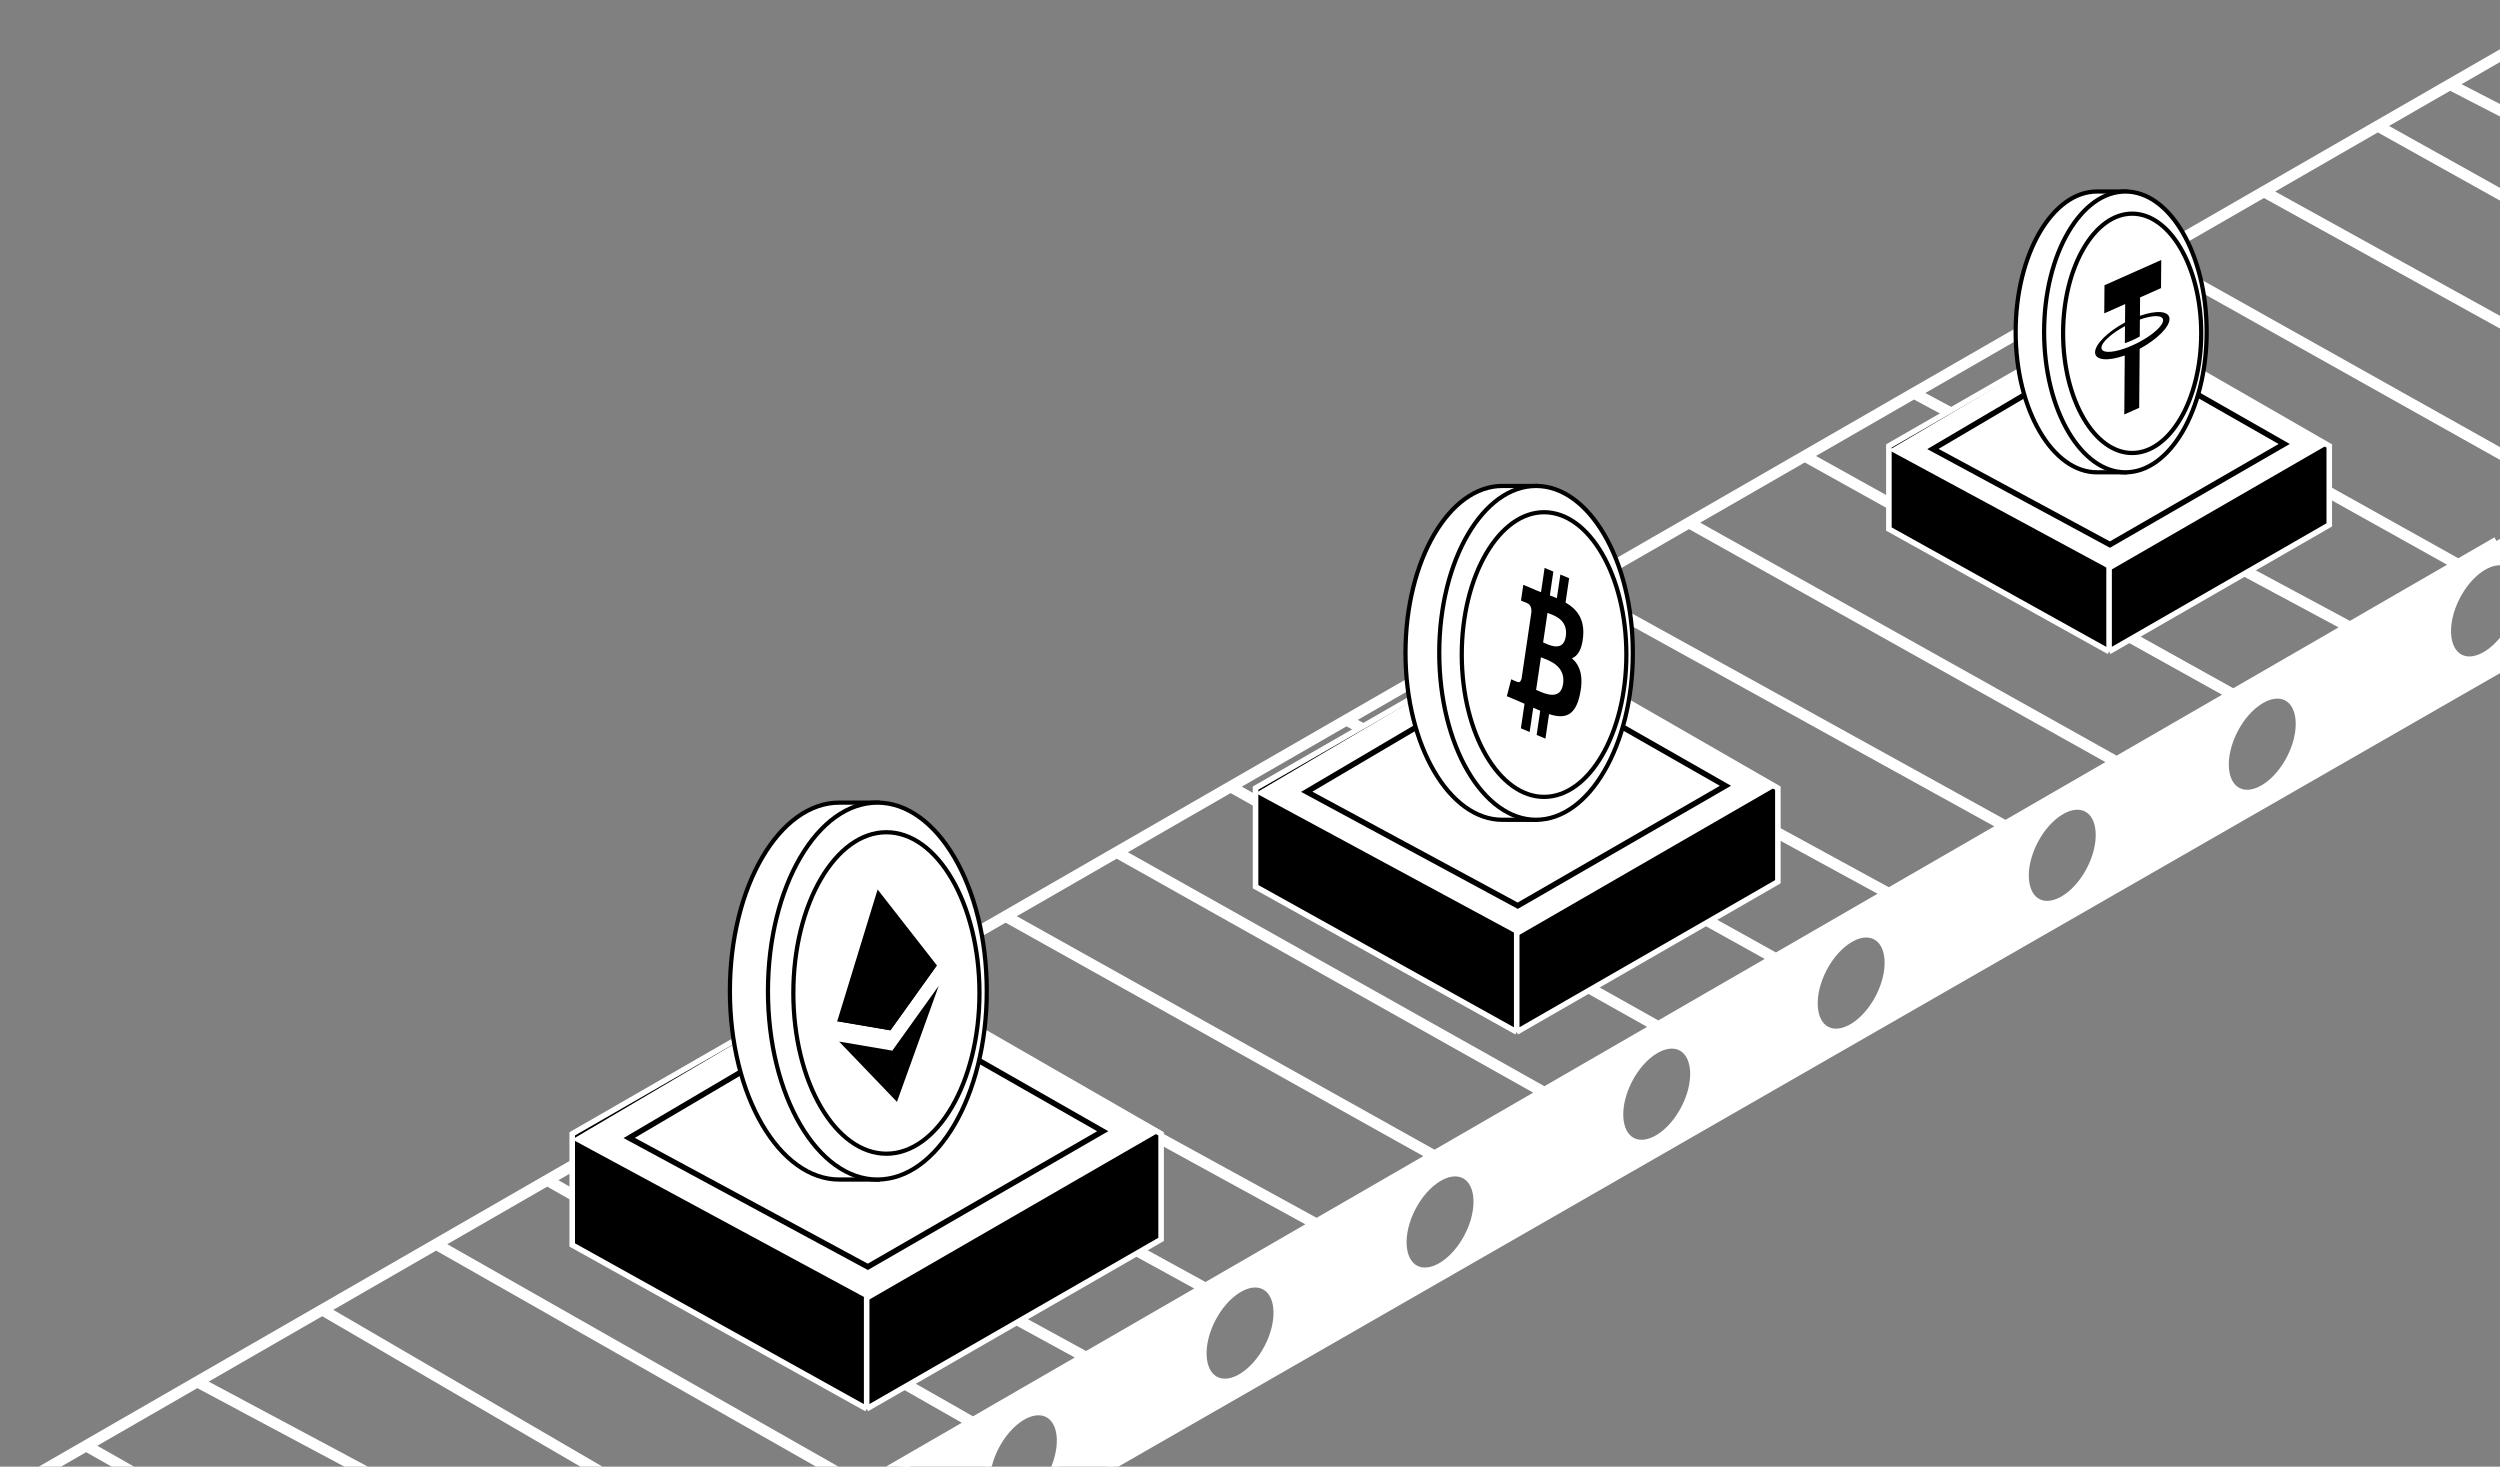 <svg width="450" height="264" viewBox="0 0 450 264" fill="none" xmlns="http://www.w3.org/2000/svg">
<rect x="0" y="0" width="450" height="264" fill="#808080" stroke="none"/>
<path d="M1 268.591L15.5 260.241M465.5 1.091L441 15.201M153.5 268.591L155.231 267.591M449.5 97.591L442.5 101.635M15.5 260.241L35.5 271.591M15.5 260.241L35.5 248.723M35.5 248.723L90.5 278.091M35.5 248.723L58 235.766M58 235.766L119.5 271.591M58 235.766L78.5 223.96M78.5 223.96L155.231 267.591M78.5 223.96L98.5 212.442M155.231 267.591L175.137 256.091M98.5 212.442L175.137 256.091M98.5 212.442L117.342 201.591M175.137 256.091L195.5 244.328M195.5 244.328L117.342 201.591M195.5 244.328L217 231.907M117.342 201.591L139 189.119M217 231.907L139 189.119M217 231.907L237 220.353M139 189.119L159 177.601M237 220.353L159 177.601M237 220.353L258.225 208.091M159 177.601L181 164.931M258.225 208.091L181 164.931M258.225 208.091L278 196.667M181 164.931L201 153.414M201 153.414L278 196.667M201 153.414L221.5 141.608M278 196.667L298.5 184.824M298.5 184.824L221.5 141.608M298.5 184.824L319.675 172.591M221.5 141.608L242.366 129.591M319.675 172.591L242.366 129.591M319.675 172.591L340 160.85M242.366 129.591L262 118.285M340 160.85L262 118.285M340 160.85L361 148.718M262 118.285L283.5 105.903M283.5 105.903L361 148.718M283.5 105.903L304.01 94.091M361 148.718L381 137.164M381 137.164L304.01 94.091M381 137.164L402 125.032M304.01 94.091L324.848 82.091M402 125.032L324.848 82.091M402 125.032L423 112.9M324.848 82.091L344.5 70.774M423 112.9L344.5 70.774M423 112.9L442.5 101.635M344.5 70.774L387 46.298M442.5 101.635L364.5 58.091M387 46.298L453.5 83.591M387 46.298L407.5 34.493M407.5 34.493L456.5 61.591M407.5 34.493L428 22.687M428 22.687L456.5 38.591M428 22.687L441 15.201M441 15.201L455.5 22.687" stroke="white" stroke-width="2"/>
<path fill-rule="evenodd" clip-rule="evenodd" d="M450 115.544V120.591L177.5 277.091L154 269.091L450 97.591V101.249C447.45 101.208 444.308 103.632 442.337 107.417C439.941 112.014 440.181 116.878 442.871 118.28C444.886 119.33 447.705 118.14 450 115.544ZM402.871 142.28C405.562 143.682 409.685 141.091 412.08 136.493C414.475 131.895 414.236 127.031 411.546 125.629C408.855 124.228 404.732 126.819 402.336 131.417C399.941 136.014 400.18 140.878 402.871 142.28ZM376.08 156.493C373.685 161.091 369.562 163.682 366.871 162.28C364.18 160.878 363.941 156.014 366.336 151.417C368.732 146.819 372.855 144.228 375.546 145.629C378.236 147.031 378.475 151.895 376.08 156.493ZM328.871 185.28C331.562 186.682 335.685 184.091 338.08 179.493C340.475 174.895 340.236 170.031 337.546 168.629C334.855 167.228 330.732 169.819 328.336 174.417C325.941 179.014 326.18 183.878 328.871 185.28ZM303.08 199.493C300.685 204.091 296.562 206.682 293.871 205.28C291.18 203.878 290.941 199.014 293.336 194.417C295.732 189.819 299.855 187.228 302.546 188.629C305.236 190.031 305.475 194.895 303.08 199.493ZM254.871 228.28C257.562 229.682 261.685 227.091 264.08 222.493C266.475 217.895 266.236 213.031 263.546 211.629C260.855 210.228 256.732 212.819 254.336 217.417C251.941 222.014 252.18 226.878 254.871 228.28ZM228.08 242.493C225.685 247.091 221.562 249.682 218.871 248.28C216.18 246.878 215.941 242.014 218.336 237.417C220.732 232.819 224.855 230.228 227.546 231.629C230.236 233.031 230.475 237.895 228.08 242.493ZM189.08 265.493C186.685 270.091 182.562 272.682 179.871 271.28C177.18 269.878 176.941 265.014 179.337 260.416C181.732 255.819 185.855 253.228 188.546 254.629C191.236 256.031 191.475 260.895 189.08 265.493Z" fill="white"/>
<path d="M450 120.591L450.249 121.025L450.5 120.881V120.591H450ZM450 115.544H450.5V114.224L449.625 115.213L450 115.544ZM177.5 277.091L177.339 277.565L177.553 277.637L177.749 277.525L177.5 277.091ZM154 269.091L153.749 268.659L152.798 269.21L153.839 269.565L154 269.091ZM450 97.591H450.5V96.724L449.749 97.159L450 97.591ZM450 101.249L449.992 101.749L450.5 101.758V101.249H450ZM442.337 107.417L441.893 107.186V107.186L442.337 107.417ZM442.871 118.28L442.64 118.723V118.723L442.871 118.28ZM412.08 136.493L411.637 136.262V136.262L412.08 136.493ZM411.546 125.629L411.314 126.073L411.546 125.629ZM402.336 131.417L402.78 131.648V131.648L402.336 131.417ZM366.871 162.28L366.64 162.723L366.871 162.28ZM376.08 156.493L375.637 156.262V156.262L376.08 156.493ZM366.336 151.417L366.78 151.648V151.648L366.336 151.417ZM375.546 145.629L375.314 146.073V146.073L375.546 145.629ZM338.08 179.493L337.637 179.262L338.08 179.493ZM337.546 168.629L337.314 169.073L337.546 168.629ZM328.336 174.417L328.78 174.648L328.336 174.417ZM303.08 199.493L303.523 199.724L303.08 199.493ZM293.336 194.417L292.893 194.186L293.336 194.417ZM302.546 188.629L302.314 189.073L302.546 188.629ZM264.08 222.493L264.523 222.724L264.08 222.493ZM254.871 228.28L254.64 228.723L254.871 228.28ZM263.546 211.629L263.314 212.073L263.546 211.629ZM254.336 217.417L254.78 217.648L254.336 217.417ZM218.871 248.28L219.102 247.836L218.871 248.28ZM228.08 242.493L228.523 242.724L228.08 242.493ZM218.336 237.417L218.78 237.648L218.336 237.417ZM227.546 231.629L227.777 231.186L227.546 231.629ZM179.871 271.28L180.102 270.836H180.102L179.871 271.28ZM189.08 265.493L189.523 265.724H189.523L189.08 265.493ZM179.337 260.416L179.78 260.647L179.337 260.416ZM188.546 254.629L188.315 255.073L188.546 254.629ZM450.5 120.591V115.544H449.5V120.591H450.5ZM177.749 277.525L450.249 121.025L449.751 120.158L177.251 276.658L177.749 277.525ZM153.839 269.565L177.339 277.565L177.661 276.618L154.161 268.618L153.839 269.565ZM449.749 97.159L153.749 268.659L154.251 269.524L450.251 98.024L449.749 97.159ZM450.5 101.249V97.591H449.5V101.249H450.5ZM450.008 100.749C448.577 100.726 447.044 101.39 445.64 102.507C444.229 103.629 442.908 105.238 441.893 107.186L442.78 107.648C443.737 105.811 444.973 104.315 446.262 103.29C447.559 102.258 448.872 101.731 449.992 101.749L450.008 100.749ZM441.893 107.186C440.662 109.549 440.095 112.002 440.197 114.071C440.298 116.127 441.072 117.907 442.64 118.723L443.102 117.836C441.979 117.251 441.288 115.899 441.196 114.022C441.104 112.16 441.616 109.882 442.78 107.648L441.893 107.186ZM442.64 118.723C443.813 119.334 445.18 119.271 446.514 118.744C447.848 118.218 449.189 117.217 450.375 115.875L449.625 115.213C448.517 116.467 447.3 117.359 446.147 117.814C444.995 118.269 443.945 118.276 443.102 117.836L442.64 118.723ZM411.637 136.262C410.473 138.496 408.899 140.221 407.32 141.213C405.729 142.213 404.225 142.421 403.102 141.836L402.64 142.723C404.208 143.54 406.11 143.154 407.852 142.06C409.606 140.957 411.292 139.087 412.523 136.724L411.637 136.262ZM411.314 126.073C412.437 126.658 413.128 128.011 413.221 129.887C413.312 131.75 412.801 134.027 411.637 136.262L412.523 136.724C413.755 134.36 414.321 131.907 414.219 129.838C414.118 127.783 413.344 126.003 411.777 125.186L411.314 126.073ZM402.78 131.648C403.944 129.413 405.517 127.689 407.096 126.697C408.687 125.697 410.192 125.488 411.314 126.073L411.777 125.186C410.209 124.369 408.307 124.755 406.564 125.85C404.81 126.952 403.124 128.822 401.893 131.186L402.78 131.648ZM403.102 141.836C401.979 141.252 401.288 139.899 401.196 138.022C401.104 136.16 401.616 133.882 402.78 131.648L401.893 131.186C400.662 133.549 400.095 136.002 400.197 138.071C400.298 140.127 401.072 141.907 402.64 142.723L403.102 141.836ZM366.64 162.723C368.208 163.54 370.11 163.154 371.852 162.06C373.606 160.957 375.292 159.087 376.523 156.724L375.637 156.262C374.472 158.496 372.899 160.221 371.32 161.213C369.729 162.213 368.225 162.421 367.102 161.836L366.64 162.723ZM365.893 151.186C364.662 153.549 364.095 156.002 364.197 158.071C364.298 160.127 365.072 161.907 366.64 162.723L367.102 161.836C365.979 161.252 365.288 159.899 365.196 158.022C365.104 156.16 365.616 153.882 366.78 151.648L365.893 151.186ZM375.777 145.186C374.209 144.369 372.307 144.755 370.564 145.85C368.81 146.952 367.124 148.822 365.893 151.186L366.78 151.648C367.944 149.413 369.517 147.689 371.096 146.697C372.687 145.697 374.192 145.488 375.314 146.073L375.777 145.186ZM376.523 156.724C377.755 154.36 378.321 151.907 378.219 149.838C378.118 147.783 377.344 146.003 375.777 145.186L375.314 146.073C376.437 146.658 377.128 148.011 377.221 149.887C377.312 151.75 376.801 154.027 375.637 156.262L376.523 156.724ZM337.637 179.262C336.472 181.496 334.899 183.221 333.32 184.213C331.729 185.213 330.225 185.421 329.102 184.836L328.64 185.723C330.208 186.54 332.11 186.154 333.852 185.06C335.606 183.957 337.292 182.087 338.523 179.724L337.637 179.262ZM337.314 169.073C338.437 169.658 339.128 171.011 339.221 172.887C339.312 174.75 338.801 177.027 337.637 179.262L338.523 179.724C339.755 177.36 340.321 174.907 340.219 172.838C340.118 170.783 339.344 169.003 337.777 168.186L337.314 169.073ZM328.78 174.648C329.944 172.413 331.517 170.689 333.096 169.697C334.687 168.697 336.192 168.488 337.314 169.073L337.777 168.186C336.209 167.369 334.307 167.755 332.564 168.85C330.81 169.952 329.124 171.822 327.893 174.186L328.78 174.648ZM329.102 184.836C327.979 184.252 327.288 182.899 327.196 181.022C327.104 179.16 327.616 176.882 328.78 174.648L327.893 174.186C326.662 176.549 326.095 179.002 326.197 181.071C326.298 183.127 327.072 184.907 328.64 185.723L329.102 184.836ZM293.64 205.723C295.208 206.54 297.11 206.154 298.852 205.06C300.606 203.957 302.292 202.087 303.523 199.724L302.637 199.262C301.473 201.496 299.899 203.221 298.32 204.213C296.729 205.213 295.225 205.421 294.102 204.836L293.64 205.723ZM292.893 194.186C291.662 196.549 291.095 199.002 291.197 201.071C291.298 203.127 292.072 204.907 293.64 205.723L294.102 204.836C292.979 204.252 292.288 202.899 292.196 201.022C292.104 199.16 292.616 196.882 293.78 194.648L292.893 194.186ZM302.777 188.186C301.209 187.369 299.307 187.755 297.564 188.85C295.81 189.952 294.124 191.822 292.893 194.186L293.78 194.648C294.944 192.413 296.517 190.689 298.096 189.697C299.687 188.697 301.192 188.488 302.314 189.073L302.777 188.186ZM303.523 199.724C304.755 197.36 305.321 194.907 305.219 192.838C305.118 190.783 304.344 189.003 302.777 188.186L302.314 189.073C303.437 189.658 304.128 191.011 304.221 192.887C304.312 194.75 303.801 197.027 302.637 199.262L303.523 199.724ZM263.637 222.262C262.472 224.496 260.899 226.221 259.32 227.213C257.729 228.213 256.225 228.421 255.102 227.836L254.64 228.723C256.208 229.54 258.11 229.154 259.852 228.06C261.606 226.957 263.292 225.087 264.523 222.724L263.637 222.262ZM263.314 212.073C264.437 212.658 265.128 214.011 265.221 215.887C265.312 217.75 264.801 220.027 263.637 222.262L264.523 222.724C265.755 220.36 266.321 217.907 266.219 215.838C266.118 213.783 265.344 212.003 263.777 211.186L263.314 212.073ZM254.78 217.648C255.944 215.413 257.517 213.689 259.096 212.697C260.687 211.697 262.192 211.488 263.314 212.073L263.777 211.186C262.209 210.369 260.307 210.755 258.564 211.85C256.81 212.952 255.124 214.822 253.893 217.186L254.78 217.648ZM255.102 227.836C253.979 227.252 253.288 225.899 253.196 224.022C253.104 222.16 253.616 219.882 254.78 217.648L253.893 217.186C252.662 219.549 252.095 222.002 252.197 224.071C252.298 226.127 253.072 227.907 254.64 228.723L255.102 227.836ZM218.64 248.723C220.208 249.54 222.11 249.154 223.852 248.06C225.606 246.957 227.292 245.087 228.523 242.724L227.637 242.262C226.472 244.496 224.899 246.221 223.32 247.213C221.729 248.213 220.225 248.421 219.102 247.836L218.64 248.723ZM217.893 237.186C216.662 239.549 216.095 242.002 216.197 244.071C216.298 246.127 217.072 247.907 218.64 248.723L219.102 247.836C217.979 247.251 217.288 245.899 217.196 244.022C217.104 242.16 217.616 239.882 218.78 237.648L217.893 237.186ZM227.777 231.186C226.209 230.369 224.307 230.755 222.564 231.85C220.81 232.952 219.124 234.822 217.893 237.186L218.78 237.648C219.944 235.413 221.517 233.689 223.096 232.697C224.687 231.697 226.192 231.488 227.314 232.073L227.777 231.186ZM228.523 242.724C229.755 240.36 230.321 237.907 230.219 235.838C230.118 233.783 229.344 232.003 227.777 231.186L227.314 232.073C228.437 232.658 229.128 234.011 229.221 235.887C229.312 237.75 228.801 240.027 227.637 242.262L228.523 242.724ZM179.64 271.723C181.208 272.54 183.11 272.154 184.852 271.059C186.606 269.957 188.292 268.087 189.523 265.724L188.637 265.262C187.473 267.496 185.899 269.22 184.32 270.213C182.729 271.212 181.225 271.421 180.102 270.836L179.64 271.723ZM178.893 260.185C177.662 262.549 177.095 265.002 177.197 267.071C177.298 269.126 178.072 270.906 179.64 271.723L180.102 270.836C178.979 270.251 178.288 268.899 178.196 267.022C178.104 265.16 178.616 262.882 179.78 260.647L178.893 260.185ZM188.777 254.186C187.209 253.369 185.307 253.755 183.564 254.85C181.81 255.952 180.124 257.822 178.893 260.185L179.78 260.647C180.944 258.413 182.517 256.689 184.096 255.696C185.687 254.697 187.192 254.488 188.315 255.073L188.777 254.186ZM189.523 265.724C190.755 263.36 191.321 260.907 191.219 258.838C191.118 256.783 190.344 255.003 188.777 254.186L188.315 255.073C189.437 255.658 190.128 257.011 190.221 258.887C190.312 260.75 189.801 263.027 188.637 265.262L189.523 265.724Z" fill="white"/>
<path d="M103 224.091V204.091L156 173.591L209 204.091V223.091L156 253.591L103 224.091Z" fill="black"/>
<path d="M156 253.591L103 224.091V204.091L156 173.591M156 253.591L209 223.091V204.091L156 173.591M156 253.591V173.591" stroke="white"/>
<path d="M156.426 173.591L209 203.591L156.426 233.944L103 205.091L156.426 173.591Z" fill="white"/>
<path d="M113.257 204.833L156.222 179.5L198.49 203.62L156.209 228.029L113.257 204.833Z" fill="white" stroke="black"/>
<path d="M151.074 212.317C145.721 212.317 140.806 208.607 137.208 202.459C133.615 196.319 131.381 187.812 131.381 178.395C131.381 168.978 133.615 160.471 137.208 154.331C140.806 148.182 145.721 144.472 151.074 144.472H158.03V212.317H151.074Z" fill="white" stroke="black" stroke-width="0.761"/>
<path d="M177.618 178.395C177.618 187.812 175.384 196.319 171.791 202.459C168.193 208.607 163.277 212.317 157.925 212.317C152.573 212.317 147.658 208.607 144.06 202.459C140.467 196.319 138.232 187.812 138.232 178.395C138.232 168.978 140.467 160.471 144.06 154.331C147.658 148.182 152.573 144.472 157.925 144.472C163.277 144.472 168.193 148.182 171.791 154.331C175.384 160.471 177.618 168.978 177.618 178.395Z" fill="white" stroke="black" stroke-width="0.761"/>
<path d="M176.303 178.735C176.303 186.775 174.398 194.035 171.337 199.272C168.271 204.518 164.091 207.669 159.552 207.669C155.012 207.669 150.832 204.518 147.766 199.272C144.706 194.035 142.801 186.775 142.801 178.735C142.801 170.696 144.706 163.436 147.766 158.199C150.832 152.953 155.012 149.802 159.552 149.802C164.091 149.802 168.271 152.953 171.337 158.199C174.398 163.436 176.303 170.696 176.303 178.735Z" fill="white" stroke="black" stroke-width="0.761"/>
<path d="M157.973 160.112L157.854 161.057L160.065 185.312L160.283 185.447L168.641 173.772L157.973 160.112Z" fill="black"/>
<path d="M157.964 160.124L150.703 183.825L160.275 185.46L159.201 173.688L157.964 160.124Z" fill="black"/>
<path d="M160.609 189.124L160.514 189.354L161.302 197.994L161.45 198.337L168.973 177.449L160.609 189.124Z" fill="black"/>
<path d="M161.448 198.327L160.608 189.113L151.037 187.482L161.448 198.327Z" fill="black"/>
<path d="M160.269 185.455L168.626 173.78L159.195 173.683L160.269 185.455Z" fill="black"/>
<path d="M150.703 183.821L160.274 185.455L159.201 173.683L150.703 183.821Z" fill="black"/>
<path d="M226 159.6V141.861L273.009 114.809L320.017 141.861V158.713L273.009 185.765L226 159.6Z" fill="black"/>
<path d="M273.009 185.765L226 159.6V141.861L273.009 114.809M273.009 185.765L320.017 158.713V141.861L273.009 114.809M273.009 185.765V114.809" stroke="white"/>
<path d="M273.386 114.809L320.017 141.417L273.386 168.339L226 142.748L273.386 114.809Z" fill="white"/>
<path d="M235.211 142.517L273.205 120.115L310.581 141.443L273.193 163.028L235.211 142.517Z" fill="white" stroke="black"/>
<path d="M270.412 147.562C265.686 147.562 261.338 144.286 258.151 138.839C254.969 133.401 252.988 125.863 252.988 117.517C252.988 109.171 254.969 101.633 258.151 96.195C261.338 90.748 265.686 87.472 270.412 87.472H276.539V147.562H270.412Z" fill="white" stroke="black" stroke-width="0.761"/>
<path d="M293.912 117.517C293.912 125.863 291.931 133.401 288.749 138.839C285.562 144.286 281.214 147.562 276.488 147.562C271.762 147.562 267.415 144.286 264.227 138.839C261.045 133.401 259.064 125.863 259.064 117.517C259.064 109.171 261.045 101.633 264.227 96.195C267.415 90.748 271.762 87.472 276.488 87.472C281.214 87.472 285.562 90.748 288.749 96.195C291.931 101.633 293.912 109.171 293.912 117.517Z" fill="white" stroke="black" stroke-width="0.761"/>
<path d="M292.746 117.819C292.746 124.944 291.057 131.375 288.347 136.012C285.632 140.659 281.936 143.439 277.931 143.439C273.927 143.439 270.231 140.659 267.516 136.012C264.805 131.375 263.117 124.944 263.117 117.819C263.117 110.695 264.805 104.263 267.516 99.626C270.231 94.98 273.927 92.199 277.931 92.199C281.936 92.199 285.632 94.98 288.347 99.626C291.057 104.263 292.746 110.695 292.746 117.819Z" fill="white" stroke="black" stroke-width="0.761"/>
<path fill-rule="evenodd" clip-rule="evenodd" d="M284.964 114.577C285.25 111.348 283.792 109.612 281.799 108.454L282.445 104.08L280.866 103.417L280.236 107.675C279.822 107.501 279.395 107.336 278.972 107.173L279.606 102.886L278.028 102.223L277.381 106.596C277.037 106.464 276.7 106.333 276.373 106.196L276.374 106.182L274.197 105.265L273.777 108.109C273.777 108.109 274.948 108.562 274.924 108.59C275.563 108.859 275.679 109.573 275.659 110.139L274.923 115.122C274.967 115.141 275.024 115.168 275.087 115.21L274.92 115.141L273.887 122.121C273.809 122.449 273.611 122.94 273.164 122.754C273.18 122.792 272.016 122.271 272.016 122.271L271.232 125.319L273.288 126.183C273.52 126.281 273.749 126.382 273.975 126.481L273.976 126.482L273.976 126.482C274.122 126.546 274.268 126.61 274.413 126.673L273.759 131.098L275.336 131.761L275.984 127.384C276.414 127.581 276.833 127.763 277.242 127.935L276.597 132.291L278.176 132.955L278.829 128.539C281.522 129.398 283.547 129.052 284.398 124.946C285.085 121.64 284.364 119.732 282.948 118.488C283.979 118.085 284.756 116.941 284.964 114.577H284.964ZM281.36 123.106C280.912 126.141 278.094 124.885 276.806 124.311C276.691 124.26 276.588 124.214 276.5 124.177L277.367 118.316C277.474 118.361 277.606 118.411 277.755 118.467L277.755 118.467C279.087 118.971 281.818 120.004 281.36 123.106H281.36ZM278.021 115.749C279.096 116.232 281.438 117.286 281.846 114.529C282.264 111.709 279.986 110.859 278.873 110.444C278.748 110.397 278.638 110.356 278.548 110.318L277.762 115.634C277.836 115.666 277.923 115.705 278.021 115.749Z" fill="black"/>
<path d="M340 95.226V80.27L379.635 57.461L419.27 80.27V94.478L379.635 117.287L340 95.226Z" fill="black"/>
<path d="M379.635 117.287L340 95.226V80.27L379.635 57.461M379.635 117.287L419.27 94.478V80.27L379.635 57.461M379.635 117.287V57.461" stroke="white"/>
<path d="M379.953 57.461L419.269 79.896L379.953 102.594L340 81.017L379.953 57.461Z" fill="white"/>
<path d="M347.926 80.819L379.801 62.026L411.156 79.918L379.788 98.027L347.926 80.819Z" fill="white" stroke="black"/>
<path d="M377.447 85.016C373.493 85.016 369.843 82.275 367.161 77.691C364.484 73.117 362.816 66.773 362.816 59.744C362.816 52.716 364.484 46.371 367.161 41.797C369.843 37.214 373.493 34.472 377.447 34.472H382.553V85.016H377.447Z" fill="white" stroke="black" stroke-width="0.761"/>
<path d="M397.201 59.744C397.201 66.773 395.533 73.117 392.856 77.691C390.174 82.275 386.525 85.016 382.57 85.016C378.616 85.016 374.966 82.275 372.284 77.691C369.607 73.117 367.939 66.773 367.939 59.744C367.939 52.716 369.607 46.371 372.284 41.797C374.966 37.214 378.616 34.472 382.57 34.472C386.525 34.472 390.174 37.214 392.856 41.797C395.533 46.371 397.201 52.716 397.201 59.744Z" fill="white" stroke="black" stroke-width="0.761"/>
<path d="M396.219 59.999C396.219 65.997 394.797 71.409 392.519 75.308C390.234 79.217 387.135 81.54 383.788 81.54C380.442 81.54 377.342 79.217 375.058 75.308C372.779 71.409 371.357 65.997 371.357 59.999C371.357 54.001 372.779 48.589 375.058 44.69C377.342 40.782 380.442 38.458 383.788 38.458C387.135 38.458 390.234 40.782 392.519 44.69C394.797 48.589 396.219 54.001 396.219 59.999Z" fill="white" stroke="black" stroke-width="0.761"/>
<path fill-rule="evenodd" clip-rule="evenodd" d="M389.027 46.794L388.985 51.858L385.217 53.535L385.19 56.846C388.239 55.77 390.524 55.972 390.512 57.437C390.5 58.902 388.195 61.146 385.141 62.788L385.054 73.408L382.37 74.603L382.457 63.986C379.396 65.07 377.1 64.873 377.112 63.403C377.124 61.934 379.441 59.682 382.506 58.039L382.533 54.73L378.765 56.408L378.806 51.344L389.027 46.794ZM385.151 61.521C387.561 60.223 389.351 58.618 389.359 57.652C389.367 56.686 387.59 56.669 385.181 57.517L385.156 60.577C384.728 60.814 384.272 61.041 383.801 61.251C383.338 61.458 382.891 61.632 382.471 61.775L382.497 58.703C380.075 60.005 378.273 61.615 378.265 62.587C378.257 63.558 380.045 63.572 382.464 62.716L382.623 62.659L382.625 62.658C382.785 62.6 382.948 62.538 383.113 62.471L383.128 62.465L383.267 62.409L383.308 62.391L383.424 62.342L384.17 62.01L384.288 61.954L384.33 61.935L384.479 61.863L384.486 61.86C384.597 61.805 384.707 61.75 384.816 61.694L384.832 61.687L384.978 61.611L384.995 61.603L385.151 61.521Z" fill="black"/>
</svg>
